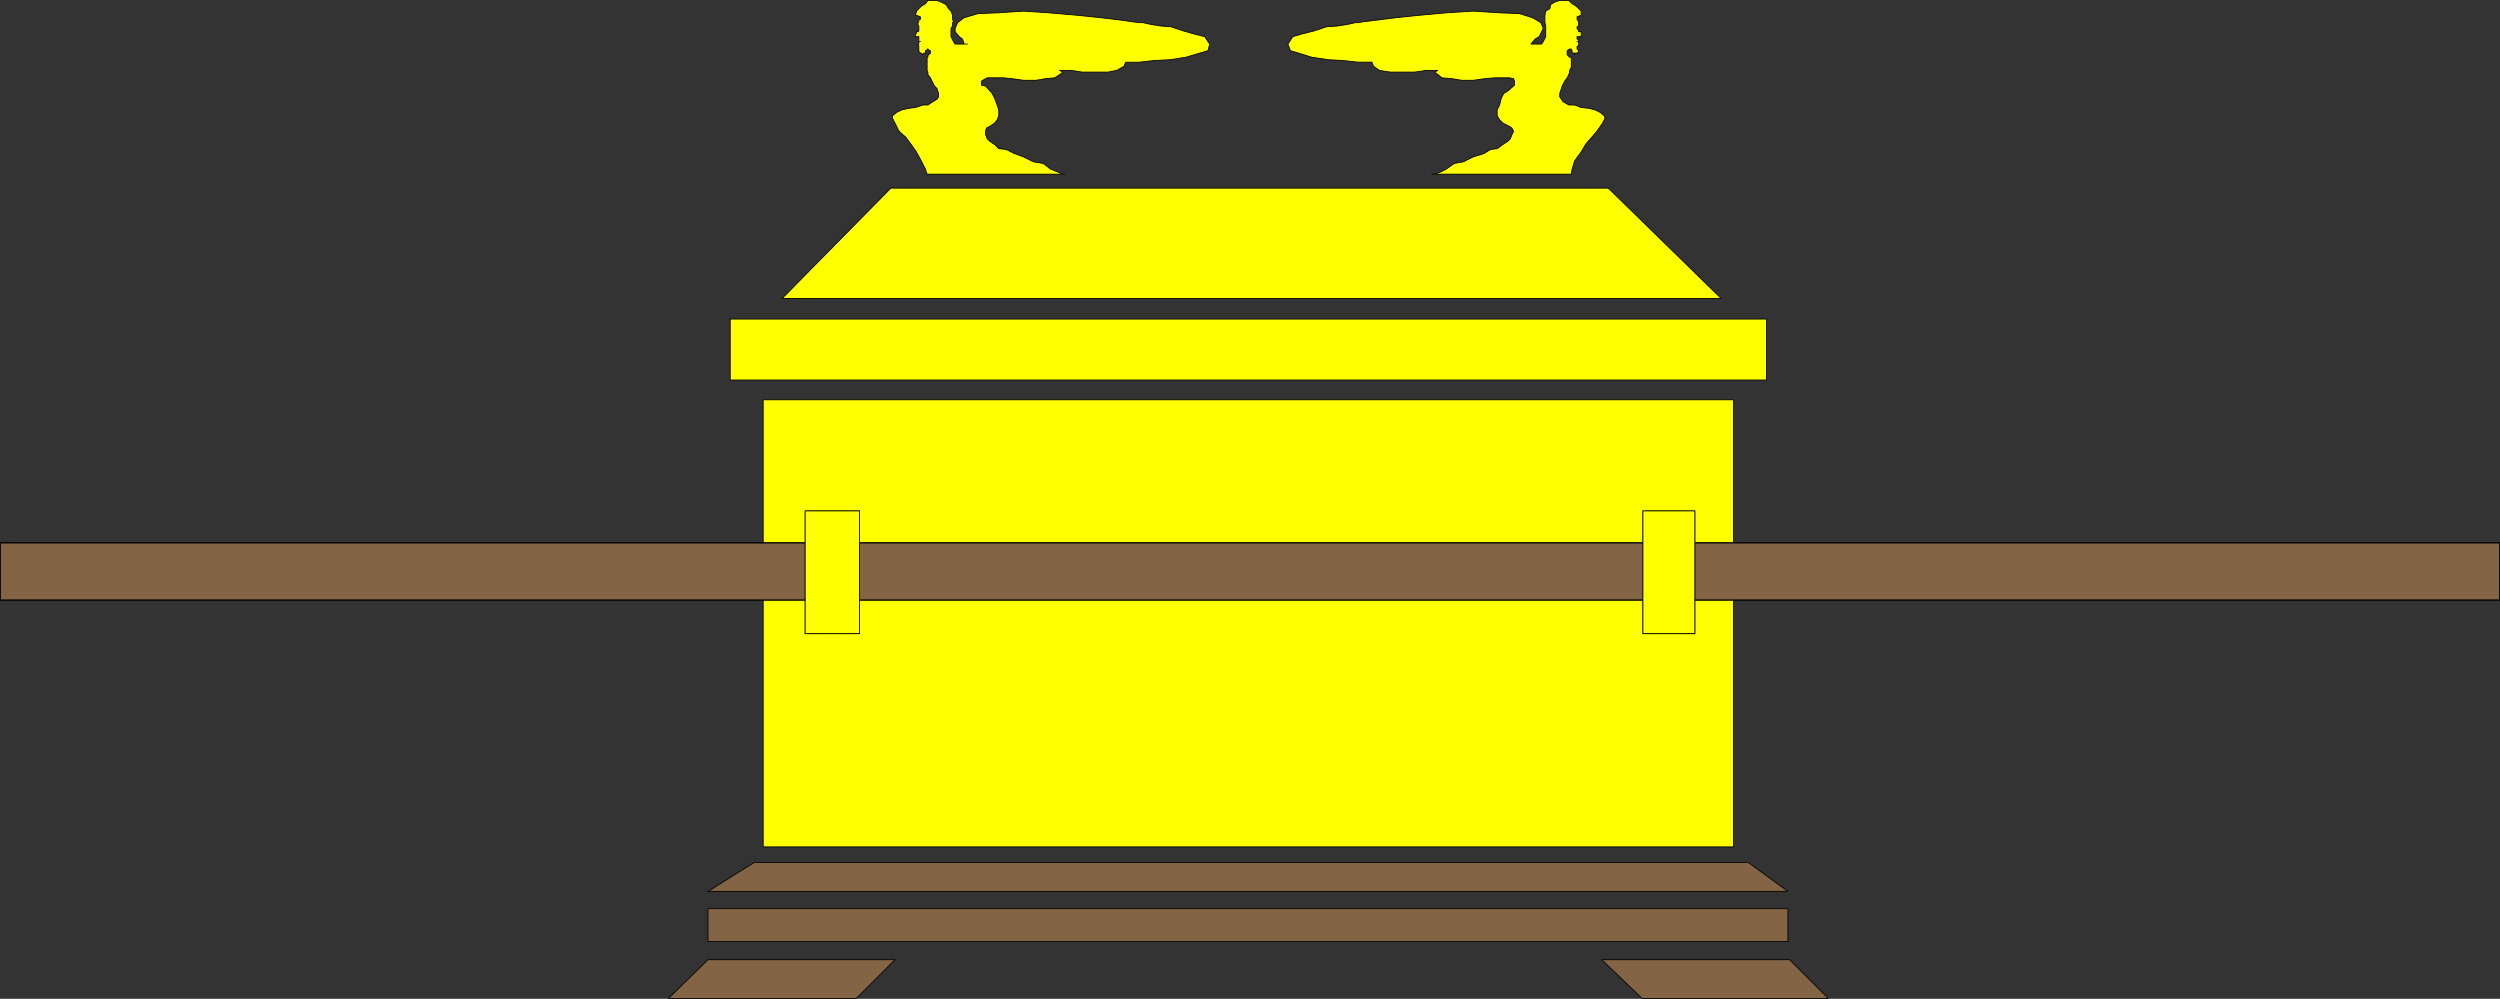 <?xml version="1.0" encoding="UTF-8" standalone="no"?>
<svg
   version="1.0"
   width="129.766mm"
   height="51.845mm"
   id="svg32"
   sodipodi:docname="Ark of the Covenant 1.wmf"
   xmlns:inkscape="http://www.inkscape.org/namespaces/inkscape"
   xmlns:sodipodi="http://sodipodi.sourceforge.net/DTD/sodipodi-0.dtd"
   xmlns="http://www.w3.org/2000/svg"
   xmlns:svg="http://www.w3.org/2000/svg">
  <rect width="100%" height="100%" fill="#333333" stroke="none"/>
  <sodipodi:namedview
     id="namedview32"
     pagecolor="#ffffff"
     bordercolor="#000000"
     borderopacity="0.25"
     inkscape:showpageshadow="2"
     inkscape:pageopacity="0.0"
     inkscape:pagecheckerboard="0"
     inkscape:deskcolor="#d1d1d1"
     inkscape:document-units="mm" />
  <defs
     id="defs1">
    <pattern
       id="WMFhbasepattern"
       patternUnits="userSpaceOnUse"
       width="6"
       height="6"
       x="0"
       y="0" />
  </defs>
  <path
     style="fill:#ffff00;fill-opacity:1;fill-rule:evenodd;stroke:none"
     d="M 340.087,166.146 V 78.429 H 149.722 v 87.718 h 190.365 z"
     id="path1" />
  <path
     style="fill:none;stroke:#000000;stroke-width:0.162px;stroke-linecap:round;stroke-linejoin:round;stroke-miterlimit:4;stroke-dasharray:none;stroke-opacity:1"
     d="M 340.087,166.146 V 78.429 H 149.722 v 87.718 h 190.365 v 0"
     id="path2" />
  <path
     style="fill:#ffff00;fill-opacity:1;fill-rule:evenodd;stroke:none"
     d="M 346.551,62.598 V 74.552 H 143.258 V 62.598 h 203.293 z"
     id="path3" />
  <path
     style="fill:none;stroke:#000000;stroke-width:0.162px;stroke-linecap:round;stroke-linejoin:round;stroke-miterlimit:4;stroke-dasharray:none;stroke-opacity:1"
     d="M 346.551,62.598 V 74.552 H 143.258 V 62.598 h 203.293 v 0"
     id="path4" />
  <path
     style="fill:#ffff00;fill-opacity:1;fill-rule:evenodd;stroke:none"
     d="m 315.524,36.912 22.139,21.647 H 153.439 L 174.77,36.912 Z"
     id="path5" />
  <path
     style="fill:none;stroke:#000000;stroke-width:0.162px;stroke-linecap:round;stroke-linejoin:round;stroke-miterlimit:4;stroke-dasharray:none;stroke-opacity:1"
     d="m 315.524,36.912 22.139,21.647 H 153.439 L 174.77,36.912 h 140.753 v 0"
     id="path6" />
  <path
     style="fill:#836444;fill-opacity:1;fill-rule:evenodd;stroke:none"
     d="m 350.752,174.87 -7.757,-5.654 H 147.945 l -9.05,5.654 z"
     id="path7" />
  <path
     style="fill:none;stroke:#000000;stroke-width:0.162px;stroke-linecap:round;stroke-linejoin:round;stroke-miterlimit:4;stroke-dasharray:none;stroke-opacity:1"
     d="m 350.752,174.87 -7.757,-5.654 H 147.945 l -9.05,5.654 H 350.752 v 0"
     id="path8" />
  <path
     style="fill:#836444;fill-opacity:1;fill-rule:evenodd;stroke:none"
     d="m 350.752,184.724 v -6.462 H 138.895 v 6.462 z"
     id="path9" />
  <path
     style="fill:none;stroke:#000000;stroke-width:0.162px;stroke-linecap:round;stroke-linejoin:round;stroke-miterlimit:4;stroke-dasharray:none;stroke-opacity:1"
     d="m 350.752,184.724 v -6.462 H 138.895 v 6.462 H 350.752 v 0"
     id="path10" />
  <path
     style="fill:#836444;fill-opacity:1;fill-rule:evenodd;stroke:none"
     d="m 167.983,195.87 7.595,-7.593 h -36.683 l -7.757,7.593 h 36.845 z"
     id="path11" />
  <path
     style="fill:none;stroke:#000000;stroke-width:0.162px;stroke-linecap:round;stroke-linejoin:round;stroke-miterlimit:4;stroke-dasharray:none;stroke-opacity:1"
     d="m 167.983,195.87 7.595,-7.593 h -36.683 l -7.757,7.593 h 36.845 v 0"
     id="path12" />
  <path
     style="fill:#836444;fill-opacity:1;fill-rule:evenodd;stroke:none"
     d="m 322.149,195.87 -7.918,-7.593 h 36.845 l 7.595,7.593 z"
     id="path13" />
  <path
     style="fill:none;stroke:#000000;stroke-width:0.162px;stroke-linecap:round;stroke-linejoin:round;stroke-miterlimit:4;stroke-dasharray:none;stroke-opacity:1"
     d="m 322.149,195.87 -7.918,-7.593 h 36.845 l 7.595,7.593 h -36.522 v 0"
     id="path14" />
  <path
     style="fill:#ffff00;fill-opacity:1;fill-rule:evenodd;stroke:none"
     d="m 181.881,34.166 h 26.987 -0.323 l -0.808,-0.323 -1.616,-0.646 -1.454,-1.131 -1.939,-0.323 -1.939,-0.969 -1.778,-0.646 -1.616,-0.808 -1.454,-0.162 -0.808,-0.808 -0.97,-0.646 -0.485,-0.485 -0.323,-0.808 v -0.646 l 0.162,-0.646 0.646,-0.323 0.97,-0.646 0.485,-0.646 0.323,-0.808 v -1.131 l -0.323,-0.969 -0.485,-1.292 -0.485,-0.969 -1.293,-1.454 -0.808,-0.162 v -0.808 l 0.808,-0.485 0.323,-0.162 h 3.232 l 1.616,0.162 2.262,0.323 h 2.424 l 1.939,-0.323 1.778,-0.162 0.97,-0.646 0.646,-0.485 -0.646,-0.323 h 2.262 l 2.101,0.323 h 5.171 l 1.616,-0.323 1.454,-0.808 0.323,-0.808 h 2.747 l 2.747,-0.323 3.232,-0.162 3.07,-0.485 2.747,-0.808 1.616,-0.485 0.323,-1.292 -0.97,-1.454 -1.939,-0.485 -2.262,-0.646 -2.424,-0.808 -2.101,-0.162 -1.939,-0.323 -1.454,-0.323 h -0.646 l -1.293,-0.162 -2.262,-0.323 -4.04,-0.485 -4.686,-0.485 -5.656,-0.485 -4.848,-0.323 -4.848,0.323 -4.04,0.162 -2.747,0.808 -1.293,0.969 -0.485,1.131 v 0.646 l 0.808,0.969 0.646,0.485 0.323,0.969 h 0.646 -1.616 -0.808 l -0.323,-0.485 -0.485,-0.969 V 5.573 l 0.323,-0.485 V 4.442 l 0.162,-0.162 -0.162,-0.485 V 2.989 l -0.323,-0.808 -0.485,-0.485 -0.485,-0.808 -0.97,-0.485 -0.808,-0.323 h -1.778 l -0.485,0.646 -0.808,0.485 -0.97,0.969 V 2.504 l -0.162,0.162 v 0.323 h 0.162 l 0.808,0.323 v 0.485 h -0.323 v 0.485 h -0.162 v 0.808 h 0.162 v 0.969 l -0.162,0.162 h -0.323 v 0.323 l -0.162,0.162 v 0.485 h 0.646 v 0.969 h 0.323 -0.323 v 0.485 h -0.162 v 0.323 h 0.162 V 9.935 h -0.162 l 0.485,0.485 h 0.162 l 0.323,0.323 0.162,-0.323 h 0.323 V 9.935 h 0.323 V 9.612 h 0.162 l 0.323,0.323 h 0.162 v 0.485 l -0.485,0.485 v 0.323 h -0.162 v 2.585 l 0.162,0.323 v 0.485 l 0.485,0.646 0.323,0.646 0.485,0.969 0.485,0.485 0.323,0.969 v 0.646 l -0.323,0.485 -0.808,0.485 -0.97,0.646 h -0.97 l -1.454,0.485 -1.293,0.162 -1.454,0.323 -0.97,0.485 -0.808,0.646 v 0.485 l 0.485,0.969 0.808,1.615 1.293,1.131 0.97,1.292 1.131,1.615 0.97,1.777 0.808,1.615 0.323,0.969 z"
     id="path15" />
  <path
     style="fill:none;stroke:#000000;stroke-width:0.162px;stroke-linecap:round;stroke-linejoin:round;stroke-miterlimit:4;stroke-dasharray:none;stroke-opacity:1"
     d="m 181.881,34.166 h 26.987 -0.323 l -0.808,-0.323 -1.616,-0.646 -1.454,-1.131 -1.939,-0.323 -1.939,-0.969 -1.778,-0.646 -1.616,-0.808 -1.454,-0.162 -0.808,-0.808 -0.97,-0.646 -0.485,-0.485 -0.323,-0.808 v -0.646 l 0.162,-0.646 0.646,-0.323 0.97,-0.646 0.485,-0.646 0.323,-0.808 v -1.131 l -0.323,-0.969 -0.485,-1.292 -0.485,-0.969 -1.293,-1.454 -0.808,-0.162 v -0.808 l 0.808,-0.485 0.323,-0.162 h 3.232 l 1.616,0.162 2.262,0.323 h 2.424 l 1.939,-0.323 1.778,-0.162 0.97,-0.646 0.646,-0.485 -0.646,-0.323 h 2.262 l 2.101,0.323 h 5.171 l 1.616,-0.323 1.454,-0.808 0.323,-0.808 h 2.747 l 2.747,-0.323 3.232,-0.162 3.07,-0.485 2.747,-0.808 1.616,-0.485 0.323,-1.292 -0.97,-1.454 -1.939,-0.485 -2.262,-0.646 -2.424,-0.808 -2.101,-0.162 -1.939,-0.323 -1.454,-0.323 h -0.646 l -1.293,-0.162 -2.262,-0.323 -4.04,-0.485 -4.686,-0.485 -5.656,-0.485 -4.848,-0.323 -4.848,0.323 -4.04,0.162 -2.747,0.808 -1.293,0.969 -0.485,1.131 v 0.646 l 0.808,0.969 0.646,0.485 0.323,0.969 h 0.646 -1.616 -0.808 l -0.323,-0.485 -0.485,-0.969 V 5.573 l 0.323,-0.485 V 4.442 l 0.162,-0.162 -0.162,-0.485 V 2.989 l -0.323,-0.808 -0.485,-0.485 -0.485,-0.808 -0.97,-0.485 -0.808,-0.323 h -1.778 l -0.485,0.646 -0.808,0.485 -0.97,0.969 V 2.504 l -0.162,0.162 v 0.323 h 0.162 l 0.808,0.323 v 0.485 h -0.323 v 0.485 h -0.162 v 0.808 h 0.162 v 0.969 l -0.162,0.162 h -0.323 v 0.323 l -0.162,0.162 v 0.485 h 0.646 v 0.969 h 0.323 -0.323 v 0.485 h -0.162 v 0.323 h 0.162 V 9.935 h -0.162 l 0.485,0.485 h 0.162 l 0.323,0.323 0.162,-0.323 h 0.323 V 9.935 h 0.323 V 9.612 h 0.162 l 0.323,0.323 h 0.162 v 0.485 l -0.485,0.485 v 0.323 h -0.162 v 2.585 l 0.162,0.323 v 0.485 l 0.485,0.646 0.323,0.646 0.485,0.969 0.485,0.485 0.323,0.969 v 0.646 l -0.323,0.485 -0.808,0.485 -0.97,0.646 h -0.97 l -1.454,0.485 -1.293,0.162 -1.454,0.323 -0.97,0.485 -0.808,0.646 v 0.485 l 0.485,0.969 0.808,1.615 1.293,1.131 0.97,1.292 1.131,1.615 0.97,1.777 0.808,1.615 0.323,0.969 v 0"
     id="path16" />
  <path
     style="fill:#ffff00;fill-opacity:1;fill-rule:evenodd;stroke:none"
     d="m 308.252,34.166 h -27.31 0.323 l 1.131,-0.323 1.293,-0.646 1.616,-1.131 1.778,-0.323 1.939,-0.969 2.101,-0.646 1.293,-0.808 1.293,-0.162 1.131,-0.808 0.97,-0.646 0.485,-0.485 0.323,-0.808 0.323,-0.646 -0.323,-0.646 -0.485,-0.323 -1.293,-0.646 -0.646,-0.646 -0.485,-0.808 v -1.131 l 0.485,-0.969 0.323,-1.292 0.485,-0.969 0.808,-0.485 1.293,-1.131 v -0.808 l -0.162,-0.485 -0.808,-0.162 h -2.909 l -1.939,0.162 -2.262,0.323 h -2.262 l -1.939,-0.323 -1.939,-0.162 -0.808,-0.646 -0.646,-0.485 0.646,-0.323 h -2.262 l -2.262,0.323 h -4.848 l -2.101,-0.323 -1.131,-0.808 -0.323,-0.808 h -2.747 l -2.909,-0.323 -2.909,-0.162 -3.232,-0.485 -2.586,-0.808 -1.616,-0.485 -0.485,-1.292 0.97,-1.454 1.616,-0.485 2.586,-0.646 2.424,-0.808 2.262,-0.162 1.939,-0.323 1.454,-0.323 h 0.485 l 0.97,-0.162 2.586,-0.323 3.878,-0.485 4.686,-0.485 5.333,-0.485 5.171,-0.323 5.01,0.323 4.04,0.162 2.586,0.808 1.616,0.969 0.485,1.131 -0.323,0.646 -0.485,0.969 -0.808,0.485 -0.808,0.969 v 0 h 1.293 0.808 l 0.323,-0.485 0.485,-0.969 V 5.089 l -0.162,-0.646 V 2.989 l 0.162,-0.808 0.808,-0.485 0.162,-0.808 0.808,-0.485 0.97,-0.323 h 1.778 l 0.646,0.646 0.808,0.485 0.97,0.969 v 0.808 l -0.808,0.323 v 0.485 l 0.323,0.485 v 0.808 l -0.323,0.162 v 0.323 l 0.323,0.485 v 0.162 h 0.485 v 0.969 h -0.808 V 7.673 h 0.323 v 0.485 h -0.323 0.323 v 0.808 l -0.323,0.162 v 0.485 l 0.323,0.323 v 0.162 l -0.323,0.323 h -0.485 v 0.323 l -0.162,-0.323 h -0.323 V 9.935 h -0.162 V 9.612 h -0.323 l -0.485,0.323 v 0.808 l 0.485,0.485 h 0.323 v 1.939 l -0.323,0.646 v 0.323 l -0.162,0.485 -0.323,0.646 -0.485,0.646 -0.485,0.969 -0.162,0.485 -0.323,0.969 v 0.646 l 0.323,0.485 0.323,0.485 1.131,0.646 h 1.131 l 1.293,0.485 1.454,0.162 1.293,0.323 0.97,0.485 0.808,0.646 0.162,0.485 -0.485,0.969 -1.131,1.615 -0.97,1.131 -1.131,1.292 -0.97,1.615 -1.293,1.777 -0.485,1.615 -0.162,0.969 z"
     id="path17" />
  <path
     style="fill:none;stroke:#000000;stroke-width:0.162px;stroke-linecap:round;stroke-linejoin:round;stroke-miterlimit:4;stroke-dasharray:none;stroke-opacity:1"
     d="m 308.252,34.166 h -27.31 0.323 l 1.131,-0.323 1.293,-0.646 1.616,-1.131 1.778,-0.323 1.939,-0.969 2.101,-0.646 1.293,-0.808 1.293,-0.162 1.131,-0.808 0.97,-0.646 0.485,-0.485 0.323,-0.808 0.323,-0.646 -0.323,-0.646 -0.485,-0.323 -1.293,-0.646 -0.646,-0.646 -0.485,-0.808 v -1.131 l 0.485,-0.969 0.323,-1.292 0.485,-0.969 0.808,-0.485 1.293,-1.131 v -0.808 l -0.162,-0.485 -0.808,-0.162 h -2.909 l -1.939,0.162 -2.262,0.323 h -2.262 l -1.939,-0.323 -1.939,-0.162 -0.808,-0.646 -0.646,-0.485 0.646,-0.323 h -2.262 l -2.262,0.323 h -4.848 l -2.101,-0.323 -1.131,-0.808 -0.323,-0.808 h -2.747 l -2.909,-0.323 -2.909,-0.162 -3.232,-0.485 -2.586,-0.808 -1.616,-0.485 -0.485,-1.292 0.97,-1.454 1.616,-0.485 2.586,-0.646 2.424,-0.808 2.262,-0.162 1.939,-0.323 1.454,-0.323 h 0.485 l 0.97,-0.162 2.586,-0.323 3.878,-0.485 4.686,-0.485 5.333,-0.485 5.171,-0.323 5.01,0.323 4.04,0.162 2.586,0.808 1.616,0.969 0.485,1.131 -0.323,0.646 -0.485,0.969 -0.808,0.485 -0.808,0.969 v 0 h 1.293 0.808 l 0.323,-0.485 0.485,-0.969 V 5.089 l -0.162,-0.646 V 2.989 l 0.162,-0.808 0.808,-0.485 0.162,-0.808 0.808,-0.485 0.97,-0.323 h 1.778 l 0.646,0.646 0.808,0.485 0.97,0.969 v 0.808 l -0.808,0.323 v 0.485 l 0.323,0.485 v 0.808 l -0.323,0.162 v 0.323 l 0.323,0.485 v 0.162 h 0.485 v 0.969 h -0.808 V 7.673 h 0.323 v 0.485 h -0.323 0.323 v 0.808 l -0.323,0.162 v 0.485 l 0.323,0.323 v 0.162 l -0.323,0.323 h -0.485 v 0.323 l -0.162,-0.323 h -0.323 V 9.935 h -0.162 V 9.612 h -0.323 l -0.485,0.323 v 0.808 l 0.485,0.485 h 0.323 v 1.939 l -0.323,0.646 v 0.323 l -0.162,0.485 -0.323,0.646 -0.485,0.646 -0.485,0.969 -0.162,0.485 -0.323,0.969 v 0.646 l 0.323,0.485 0.323,0.485 1.131,0.646 h 1.131 l 1.293,0.485 1.454,0.162 1.293,0.323 0.97,0.485 0.808,0.646 0.162,0.485 -0.485,0.969 -1.131,1.615 -0.97,1.131 -1.131,1.292 -0.97,1.615 -1.293,1.777 -0.485,1.615 -0.162,0.969 v 0"
     id="path18" />
  <path
     style="fill:none;stroke:#000000;stroke-width:0.162px;stroke-linecap:round;stroke-linejoin:round;stroke-miterlimit:4;stroke-dasharray:none;stroke-opacity:1"
     d="M 490.375,117.684 V 106.537 H 0.081 v 11.146 H 490.375"
     id="path19" />
  <path
     style="fill:none;stroke:#000000;stroke-width:0.162px;stroke-linecap:round;stroke-linejoin:round;stroke-miterlimit:4;stroke-dasharray:none;stroke-opacity:1"
     d="M 490.375,117.684 V 106.537 H 0.081 v 11.146 H 490.375"
     id="path20" />
  <path
     style="fill:none;stroke:#000000;stroke-width:0.162px;stroke-linecap:round;stroke-linejoin:round;stroke-miterlimit:4;stroke-dasharray:none;stroke-opacity:1"
     d="M 490.375,117.684 V 106.537 H 0.081 v 11.146 H 490.375"
     id="path21" />
  <path
     style="fill:none;stroke:#000000;stroke-width:0.162px;stroke-linecap:round;stroke-linejoin:round;stroke-miterlimit:4;stroke-dasharray:none;stroke-opacity:1"
     d="M 490.375,117.684 V 106.537 H 0.081 v 11.146 H 490.375"
     id="path22" />
  <path
     style="fill:#836444;fill-opacity:1;fill-rule:evenodd;stroke:none"
     d="M 490.375,117.684 V 106.537 H 0.081 v 11.146 z"
     id="path23" />
  <path
     style="fill:none;stroke:#000000;stroke-width:0.162px;stroke-linecap:round;stroke-linejoin:round;stroke-miterlimit:4;stroke-dasharray:none;stroke-opacity:1"
     d="M 490.375,117.684 V 106.537 H 0.081 v 11.146 H 490.375 v 0"
     id="path24" />
  <path
     style="fill:#ffff00;fill-opacity:1;fill-rule:evenodd;stroke:none"
     d="m 168.629,124.307 v -24.07 h -10.666 v 24.07 h 10.666 z"
     id="path25" />
  <path
     style="fill:none;stroke:#000000;stroke-width:0.162px;stroke-linecap:round;stroke-linejoin:round;stroke-miterlimit:4;stroke-dasharray:none;stroke-opacity:1"
     d="m 168.629,124.307 v -24.07 h -10.666 v 24.07 h 10.666 v 0"
     id="path26" />
  <path
     style="fill:#ffff00;fill-opacity:1;fill-rule:evenodd;stroke:none"
     d="m 168.629,124.307 v -24.07 h -10.666 v 24.07 h 10.666 z"
     id="path27" />
  <path
     style="fill:none;stroke:#000000;stroke-width:0.162px;stroke-linecap:round;stroke-linejoin:round;stroke-miterlimit:4;stroke-dasharray:none;stroke-opacity:1"
     d="m 168.629,124.307 v -24.07 h -10.666 v 24.07 h 10.666 v 0"
     id="path28" />
  <path
     style="fill:#ffff00;fill-opacity:1;fill-rule:evenodd;stroke:none"
     d="m 322.311,124.307 v -24.07 h 10.181 v 24.07 z"
     id="path29" />
  <path
     style="fill:none;stroke:#000000;stroke-width:0.162px;stroke-linecap:round;stroke-linejoin:round;stroke-miterlimit:4;stroke-dasharray:none;stroke-opacity:1"
     d="m 322.311,124.307 v -24.07 h 10.181 v 24.07 h -10.181 v 0"
     id="path30" />
  <path
     style="fill:#ffff00;fill-opacity:1;fill-rule:evenodd;stroke:none"
     d="m 322.311,124.307 v -24.07 h 10.181 v 24.07 z"
     id="path31" />
  <path
     style="fill:none;stroke:#000000;stroke-width:0.162px;stroke-linecap:round;stroke-linejoin:round;stroke-miterlimit:4;stroke-dasharray:none;stroke-opacity:1"
     d="m 322.311,124.307 v -24.07 h 10.181 v 24.07 h -10.181 v 0"
     id="path32" />
</svg>
